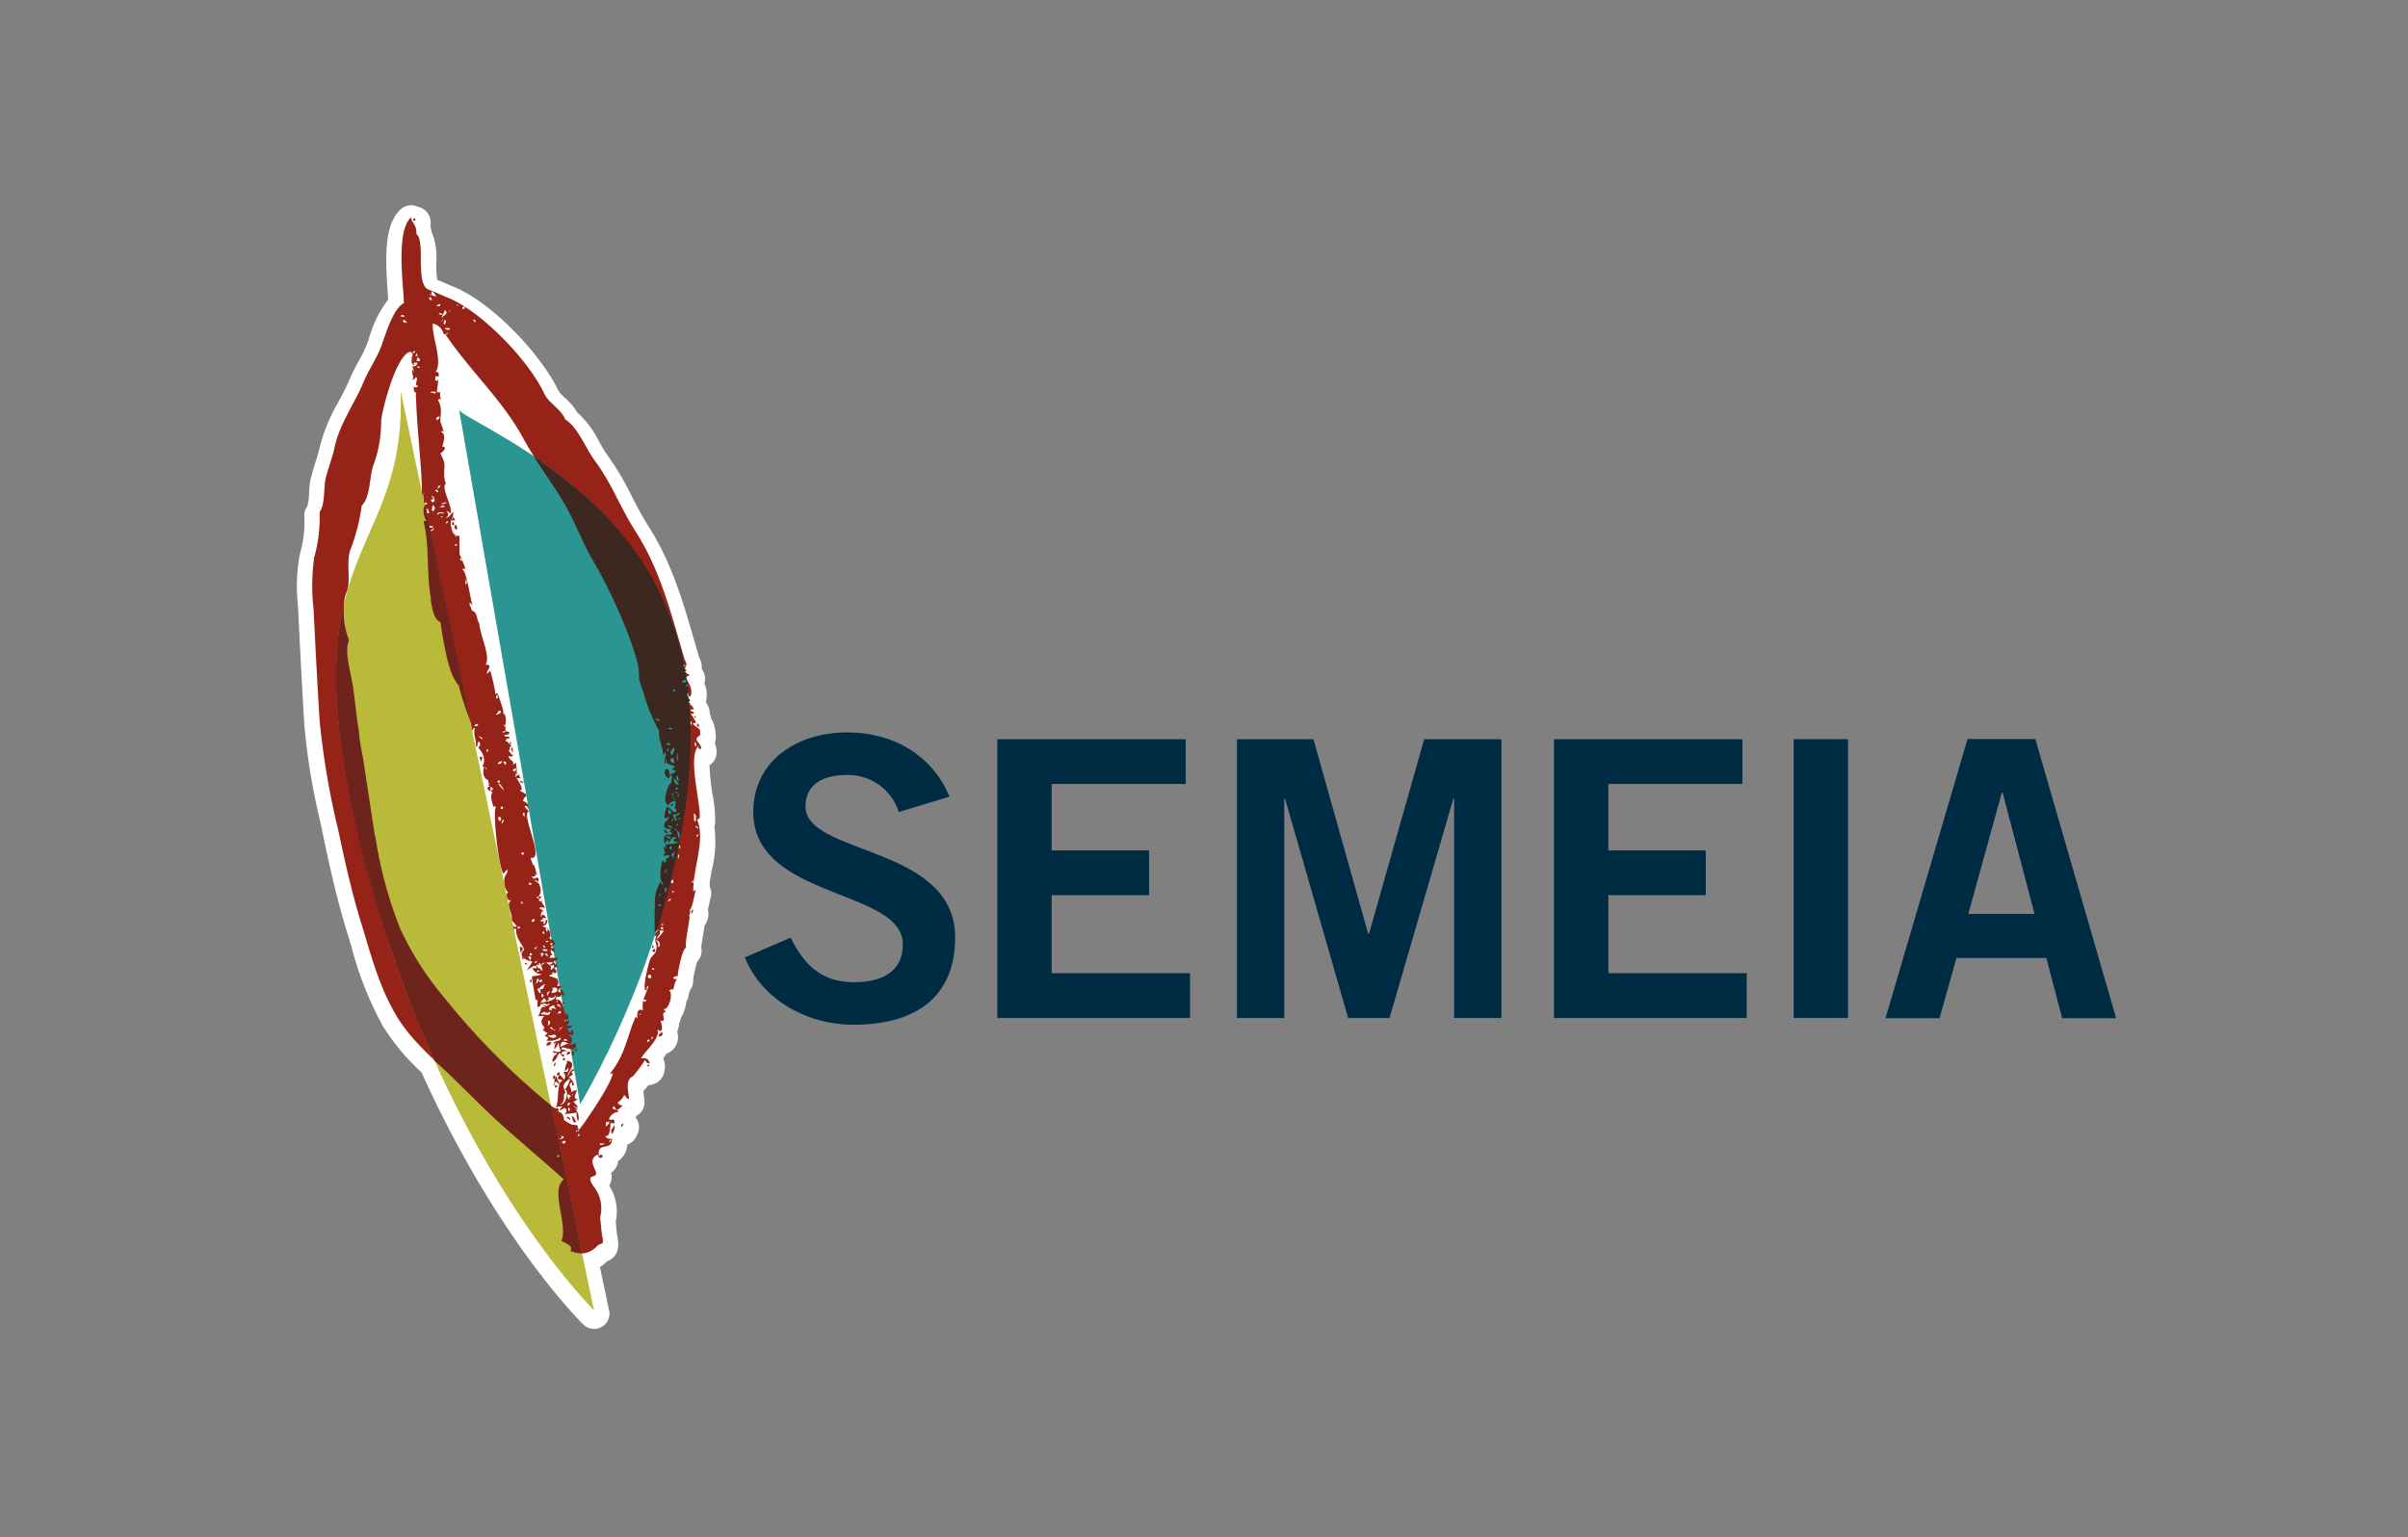 <svg xmlns="http://www.w3.org/2000/svg" width="249" height="159" viewBox="0 0 249 159">
  <rect x="0" y="0" width="249" height="159" fill="#808080" stroke="none"/>
  <g id="semeia" transform="translate(3223 -1846)">
    <rect id="Rectangle_178" data-name="Rectangle 178" width="249" height="159" transform="translate(-3223 1846)" fill="none"/>
    <g id="Group_309" data-name="Group 309" transform="translate(-3384.263 1645.624)">
      <g id="Group_284" data-name="Group 284" transform="translate(191.977 221.598)">
        <path id="Path_35" data-name="Path 35" d="M235.36,278.307a2.19,2.19,0,0,0-.19-1.075,1.88,1.88,0,0,0,.083-.982,1.575,1.575,0,0,0-.085-.558,2.145,2.145,0,0,0-.37-.983,1.666,1.666,0,0,0-.146-.556c0-.018,0-.037,0-.056a1.578,1.578,0,0,0-.238-.835q-.075-.141-.163-.273a2.959,2.959,0,0,0-.158-1.949,1.585,1.585,0,0,0,.056-.242,1.5,1.5,0,0,0-.308-1.194l-.012-.039a2.211,2.211,0,0,0-.272-1.207c-.169-.57-.333-1.14-.5-1.709-1.149-3.977-2.337-8.089-4.729-11.827-.647-1.011-1.163-2.011-1.71-3.069a30,30,0,0,0-2.591-4.369,13.494,13.494,0,0,1-.8-1.308,10.108,10.108,0,0,0-2.252-3.029,6.786,6.786,0,0,0-1.307-1.536,4.07,4.07,0,0,1-.65-.7c-1.724-3.677-6.869-9.2-10.921-10.807-.3-.119-.5-.211-.711-.3-.241-.108-.509-.228-.906-.385a8.747,8.747,0,0,1-.1-1.2l-.008-.237c0-.086,0-.211,0-.36a6.718,6.718,0,0,0-.483-3.183,3.1,3.1,0,0,0-.122-.547c0-.006,0-.012,0-.018a1.758,1.758,0,0,0-.367-1.465,1.643,1.643,0,0,0-.954-.553c-.017-.007-.031-.017-.048-.024a1.586,1.586,0,0,0-1.685.281c-1.717,1.552-1.628,4.852-1.352,8.685.017.232.032.452.046.653a11.8,11.8,0,0,0-2,4.067c-.052.153-.1.293-.143.412a13.666,13.666,0,0,1-.923,1.917,19.841,19.841,0,0,0-.932,1.865c-.323.771-.722,1.524-1.145,2.322a18.061,18.061,0,0,0-1.946,4.717,15.554,15.554,0,0,1-.429,1.513c-.176.553-.358,1.124-.5,1.744a9.091,9.091,0,0,0-.163,1.418,6.172,6.172,0,0,1-.187,1.42,1.583,1.583,0,0,0-.294,1.185,12.073,12.073,0,0,1-.428,3.582c-.039.18-.076.353-.111.518a17.8,17.8,0,0,0-.147,4.824c.021.334.041.667.057,1,.206,4.283.407,8.03.616,11.455a66.848,66.848,0,0,0,1.6,9.842q.206.961.406,1.915c.607,2.911,1.369,6.348,2.42,9.752.148.483.291.958.433,1.427a35.789,35.789,0,0,0,3.278,8.274,22.808,22.808,0,0,0,3.976,4.755c7.782,17.213,16.378,25.733,16.741,26.088a1.583,1.583,0,0,0,1.108.452h.013a1.584,1.584,0,0,0,1.508-2.051l-.915-4.349a3.353,3.353,0,0,0,.724-.585c1.47-.553,1.178-2.057,1.066-2.633-.046-.238-.083-.673-.11-.99-.017-.2-.031-.363-.046-.5a4.912,4.912,0,0,0-.678-3.7,1.8,1.8,0,0,0,.083-.161,1.884,1.884,0,0,0,.126-1.167,2.124,2.124,0,0,0,.375-.37,1.588,1.588,0,0,0,.339-.854,2.173,2.173,0,0,0,.949-1.708,1.554,1.554,0,0,0,.947-.885,1.81,1.81,0,0,0,.254-.734,1.575,1.575,0,0,0-.357-1.187,1.642,1.642,0,0,0,.1-.162,1.584,1.584,0,0,0,.834-1.371,4.717,4.717,0,0,0-.066-.746c-.017-.12-.043-.3-.056-.454a5.363,5.363,0,0,0,.538-.614h0a1.666,1.666,0,0,0,1.654-1.548c.008-.04.023-.077.027-.117a2.028,2.028,0,0,0-.163-1.1c.12-.152.239-.316.353-.485a1.81,1.81,0,0,0,1.113-2.172c.005-.079.009-.157.007-.234a1.789,1.789,0,0,0,.187-.76,1.562,1.562,0,0,0,.181-.556,3.548,3.548,0,0,0,.4-.9,3.845,3.845,0,0,0,.144-.748,1.581,1.581,0,0,0,.244-.654,1.744,1.744,0,0,1,.246-.69v0l0,0a1.58,1.58,0,0,0,.227-.961,10.508,10.508,0,0,1,.424-1.848,1.587,1.587,0,0,0,.413-1.423c.009-.284.13-1,.2-1.4.058-.342.106-.636.139-.9a2.068,2.068,0,0,0,.352-1.685c.067-.264.128-.544.19-.831.029-.136.054-.252.072-.326a1.583,1.583,0,0,0-.094-1.218,1.69,1.69,0,0,0,.015-.4c.059-.421.136-.858.222-1.322a11.83,11.83,0,0,0,.253-4.449,1.619,1.619,0,0,0,.078-.35,12.717,12.717,0,0,0-.247-2.855,24.234,24.234,0,0,1-.329-3.145A1.584,1.584,0,0,0,235.36,278.307Z" transform="translate(-191.977 -221.598)" fill="#fff"/>
      </g>
      <g id="Group_285" data-name="Group 285" transform="translate(193.547 222.841)">
        <path id="Path_36" data-name="Path 36" d="M256.976,229c.177-.09.249-.038.215.158q-.266.135-.215-.158C257.038,228.986,256.985,229.057,256.976,229Z" transform="translate(-246.535 -228.837)" fill="#952317" fill-rule="evenodd"/>
        <path id="Path_37" data-name="Path 37" d="M239.016,274.151a.608.608,0,0,1-.059.866c.056.188.637.1-.051.293,1.051.639.445.271.192.638.219.421.832,1.192.484,1.928-.434.091.068-.38-.336-.33-.286.3.7,1.02.034.852.069.173.44.291.7.847a.352.352,0,0,0-.452.164c-.033-.131.622.192.416.223a.3.3,0,0,1-.387-.038,4.778,4.778,0,0,1,.635,1.048c-.879-.1.317.56.393.7-.029.463.2.389-.245.763-.413.346.4.652.356,1.222q-.4.032-.243-.345c-1.215,1.078.251,6.046.094,7.514-.137.018-.1.109-.266.137.906,2.174-.5,5.163-.386,7.491a.333.333,0,0,1,.251-.229c-.073.146-.48,2.558-.662,1.911a.726.726,0,0,1-.073.774c.337-.307-.466,2.726-.264,3.28-.458.227-.873,2.62-.878,2.992a.352.352,0,0,0-.452.164q.257.273.466-.07a3.317,3.317,0,0,0-.468,1.31c-.23-.242-.177.083-.48-.022.562.361,0,2.159-.555,1.99a.644.644,0,0,1,.243.345c-.655-.073.271,1.089-.539.844.112.248.438,1.513-.338.909.5.833-1.511,2.481-1.639,3.012.413-.132.9.134.843.538a.549.549,0,0,1-.443-.408,13.259,13.259,0,0,1-1.263,1.716c-.888.352-.4,1.81-.406,2.348-.372.023-.406-.741-.631-.16a2.131,2.131,0,0,1-.552.531.6.6,0,0,0,.523.3,1.95,1.95,0,0,1-.595.472c-.033-.027-.314-.315-.257-.438-.487.439.139.252.471.6a1.26,1.26,0,0,0-1.032.728c.163.333.653-.244.551.489-.129-.018-.257-.031-.387-.037-.038.459-.048,1.523-.56,1.324a.558.558,0,0,0,.708.272c.029,1.441-1.6.218-1.343,1.825q.274-.306.387.036c-.265.334-.482.033-.508-.209-.937.473-.453,1.148-.226,1.72.359.9-1.163.113-.273,1.491a3.712,3.712,0,0,1,.731,3.33c.062.207.1,1.251.212,1.839.242,1.247-.052.545-.633,1.21a2.249,2.249,0,0,1-2.679.375c.524-.353-.743-.949-.915-1,.775-.54-1.214-6.045.277-6.332-3.608-3.276-7.161-6.139-10.435-9.526-2.33-2.41-5.2-4.579-6.912-7.5-1.787-3.049-2.535-6.03-3.564-9.366-.973-3.153-1.709-6.38-2.383-9.609a82.311,82.311,0,0,1-1.972-11.53q-.348-5.711-.615-11.435a21.584,21.584,0,0,1,.058-5.423,14.871,14.871,0,0,0,.554-4.665c.587-.792.414-2.516.623-3.43.254-1.145.7-2.167.931-3.284.5-2.388,2.044-4.466,3-6.753.566-1.351,1.389-2.471,1.886-3.861.393-1.1,1.194-3.77,2.279-4.3-.05-2.018-.842-7.445.746-8.881.016.585.607.73.548,1.728.573.372.439,2.442.463,3.029.038.969.025,2.441.809,2.736.948.357,1.159.5,1.914.8,3.491,1.386,8.4,6.445,10.071,10.007.428.912,1.727,1.569,2.146,2.62,1.32.831,2.114,3.007,3.025,4.229,1.777,2.383,2.636,4.845,4.236,7.345,2.633,4.114,3.731,8.719,5.1,13.326ZM212.775,236.3a.687.687,0,0,0,.508.209c0-.147-.342-.482-.458-.5-.1.3.21.351-.05.293C212.821,236.543,212.49,236.242,212.775,236.3Zm3.248,1.317q-.05.294.215.158.05-.294-.215-.158C216.034,237.683,216.087,237.612,216.024,237.622ZM231.4,323.717c-.442.194-.078.462,0,0ZM212.86,236.864c-.2,0,.1-.273-.229-.251C212.422,236.75,212.85,237.074,212.86,236.864Zm.486.688c.162-.046.481.023.345-.243C213.519,237.349,213.388,237.418,213.346,237.552Zm2.092-.032c.285-.043.021-.337,0,0C215.5,237.511,215.443,237.439,215.438,237.52Zm-5.453,1.115c.11-.282-.442-.2-.387-.036C209.771,238.551,209.819,238.672,209.985,238.635Zm3.918.071c.071-.185.8-.395.258-.8.081.214-.384.705-.258.8C213.961,238.556,213.709,238.558,213.9,238.707Zm.767-.593c-.031-.034.017-.131.079-.107C215.174,238.3,214.363,237.772,214.67,238.114Zm-.809.313c.189-.258-.343-.195-.294-.05C213.564,238.37,213.89,238.386,213.861,238.427Zm-3.6.739c-.069.01-.354-.477-.387-.037a.3.3,0,0,0,.387.037C210.1,239.187,210.263,239.39,210.256,239.166Zm3.675-.273s.017.091.014.093C213.493,239.36,214.25,238.9,213.931,238.893Zm.271.53c.034-.195.262-.446-.071-.465C214.212,239.115,213.918,239.386,214.2,239.423Zm3.181-.388c-.123.018-.11-.15-.214-.158C217.091,239.085,217.382,239.3,217.383,239.035Zm-3.217.775c.461.453.981-.139,0,0Zm20.084,36.208c.2-1.394-1.053-3.978-1.394-5.41-1.577-3.667-3.69-7.105-5.346-10.718-1.407-3.078-3.609-5.733-5.234-8.734-2.129-3.926-5.586-7.053-8.011-10.694a.315.315,0,0,0,.3-.281c-.025.134-.371.319-.5.216a1.475,1.475,0,0,0-1.115-1.069c-.149,1.29,1.065,3.9.284,5.007.347.026.26-.038.351.423-.481.094-.353-.118-.4.371.15.206.266.18.345-.077-.008.217-.175,1.359-.174,1.36q.193.025.386.037a.739.739,0,0,0,.113.745.229.229,0,0,0-.372.057c.523.924.183,1.576.261,2.343-.028-.262.368,1.037.342,1q-.136-.246-.294-.051c.587.18.218,1.159.134,1.5.623.047-.033.646-.18.695.02.211.331.6.386,1.021.085.639-.171,1.485.188,2.132-.676.2.937,2.889.375,3.088a.289.289,0,0,0-.323-.237q.369.38-.087.681c.437-.045.6-.544.767-.593.045.416-.154.6-.248,1.069-.041.206.174,1.565.659,1.226-.161.036-.232.119-.215.248a.481.481,0,0,1,.466-.071c-.037.03,0,1.826,0,1.9a11.424,11.424,0,0,1,.614,1.527.275.275,0,0,0-.373.057c.5-.141.945,3.7,1.125,3.64-.175.025-.448-.684-.277.257-.074-.41.174.2.176.331.662.219.4.78.771,1.312.023,1.1,1.224,3.459.651,4.284.876-.035.071.6.142.931a.962.962,0,0,0,.33-.335,19.421,19.421,0,0,1,.568,2.486q.108-.2.28-.042a.384.384,0,0,0-.223.415c.37.1,0-.325.236-.322.133.641.7,1.815.441,1.964.4-.224.4,1.337.148,1.282.02-.735.4.908-.2.6.131-.188.712-.066.774.073a.48.48,0,0,1-.545.178c-.024.414.54.006.536.4a.348.348,0,0,0-.437.257c.15-.047.517.425.658.567-.472-.01.043.505-.33.337.033.378.968.85.007.665-.027.4.734.547.42.89a.652.652,0,0,0,.345-.243c-.029.122.243,1.376-.1,1.254q.107-.2.28-.043-.3.069-.238.322a.573.573,0,0,1,.438-.257.233.233,0,0,0,.15.358,1.684,1.684,0,0,1-.48-.022c.076.147.944,1.357.291,1.29,1.22.627.6.377.355,1.089.21-.006,1.031.663.5.781q.028-.375-.322-.236a2.5,2.5,0,0,0,.458.5c-.893.348,1.76,5.14.163,4.835a5.327,5.327,0,0,0,.314.81c.056-.436.358,1.208.463,1.168a.83.83,0,0,0-.336-.331c.242.524-.374.15-.33.337q.409.144.043.279c.121.01.749-.537.68.087-.136.326-.266-.289-.373.057.643.127.777,1.263.334,1.57.129.015.258.027.387.036a3.546,3.546,0,0,0-.331.335q.133.306.387.038c-.244.324.258.478.22.824a.524.524,0,0,0-.574-.008c.05.006.554.327.538.394-.345-.323-.4.524-.3.522.1-.592.541.071.508.209a.24.24,0,0,0-.387-.037.6.6,0,0,1,.085.559c.414-.08.02-.344.409-.443a.558.558,0,0,1-.568.658c.7.188,1.125.657.772,1.312a.663.663,0,0,1,.564.582,1.357,1.357,0,0,0-.423.349,2.066,2.066,0,0,1,.493.116c-.459-.016.08.3-.143.308a.974.974,0,0,1-.322-.237.547.547,0,0,0,.178.546c-.39.154-.084-.076-.329.335.27-.109.678.032.852-.034a.5.5,0,0,1-.424.351.848.848,0,0,0,.457.5.492.492,0,0,0-.344.243.342.342,0,0,1-.057-.373.639.639,0,0,1-.573-.008.412.412,0,0,0,.438-.257c-1.559.063.175.055-.259.8a.641.641,0,0,0,.344-.243c.85.739-.454.63-.446.831-.138.037,1.394.4,1.046.6a.22.22,0,0,0-.229-.251.6.6,0,0,1-.073.774.445.445,0,0,1,.479.022c0-.011-.656.609-.008.573a.333.333,0,0,0-.229-.25c.89-.008.117.973-.18.695a.525.525,0,0,0-.144.307c.947-.118.79,1.721,1.122,1.735.008-.366.056-.389.144-.072.141.659-.363.2-.353.581a1.285,1.285,0,0,1,.48.022,1.224,1.224,0,0,1-.316.429c.105.214.632-.2.6.194q-.862.074-.1.587a1.279,1.279,0,0,1,.037-.387.4.4,0,0,1,.006.667c-.084-.188-.182-.206-.294-.051.507.426.384.466.141.932.185.212.511-.2.56-.085.259.992-1.039.395-1.369.4-.269.375.408.125.443.409a.425.425,0,0,0-.489.157c-.187.26.223.083.253.164a.954.954,0,0,1-.051.294c-.048-.171-.209-.041-.35-.424-.273-.044-.314.789-.818.888.006-.388.274-.824.46-.737.04-.369-.462.035-.35-.423a.713.713,0,0,0,.772.073,3.127,3.127,0,0,1-.234-.918,1.9,1.9,0,0,1-.46.738,2.107,2.107,0,0,1,.18-.7.332.332,0,0,0-.251.23c-.046-.6.884-.24.74-.779a2.112,2.112,0,0,1-1.476.319q.427-.345-.165-.451a1.609,1.609,0,0,1,.331-.336c-.107.044-.524-.278-.536-.395.64-.12-.686-.509.175-1.361a3.613,3.613,0,0,1-.666.007c.341-.263.188-1.216.725-.873a.6.6,0,0,0-.444-.409.3.3,0,0,1-.33.337c-.061-.56.18-.707-.206-.731-.1-.771-.327-1.8-.368-2.421.089-.014.937-.117,1.01-.249a.924.924,0,0,1-.952-.618c.129.006.259.018.387.036.2-.7-.963.187-1.01.25.015-.017.607-.913.618-.952-.434-.009-1.592-.55-.925-1.146.283-.254-.859-1.133-.748-2.146q-.232-.317-.249.058a.489.489,0,0,1-.085-.559q.132.358.4.13c-.044,0-.674-.844-.564-.581.242-.778-.756-1.638.023-2.125-.358.223-.807-.522-.37-.777a1.575,1.575,0,0,1-.4-1.126c-.076-.62.443-.914.324-1.245a2.428,2.428,0,0,0-.409.443c-.556-.86-1.094-6.413-.8-6.811-.015-.242-.1-.27-.246-.082-.05-.371-.448-1.316-.04-1.518-.014-.006-1.063-.466-.285-.623a.483.483,0,0,1-.022.479c.809-.242-.322-.663-.271-.53.325-.039.072-.335.1-.587a.843.843,0,0,1-.512-.832q0-.968.356-.194c-.068-.561-.157-.067-.457-.5.363-.353.11-1.188-.151-1.508-.609-.749.045-.072-.124-.927-.425-.062-.039.461-.409.444.1-.753-.289-1.025-.1-1.892-.233-.08-.171.451-.358.151.277-.283-1.459-4.038-1.374-4.651-.86-.288-1.956-6.083-1.858-6.579-1.615.191-1.084-9.4-1.758-10.311a.388.388,0,0,0,.372-.057c-.383-.087-.632-1.791.117-1.733a.532.532,0,0,0-.307-.144q.018.338-.251.228c.317-.293-.12-1.14.2-1.174a.556.556,0,0,1-.252.228c.029-2.887-.52-6.61-.612-10.294-.091.716.031-.682.036-.386-.34.127-.22-.494-.285-.624q.3.254.467-.071c-.51.061.116-.732-.236-.917.087-.016-.285.482-.344.243.26-.178-.311-.93.138-.974a.18.18,0,0,0,.042.279c-.01-.11-.2-.587-.192-.638a.4.4,0,0,0,.516-.364q-.617-.052-.251.229c-.486.06-.355-.7-.221-.824-.008.143-.066.183-.172.121.233-.316.2-.533-.1-.652-1.462.292-2.982,6.245-3,7.222a12.93,12.93,0,0,1-.743,4.339c-.516,1.287-.308,3.406-1.271,4.354a20.167,20.167,0,0,1-1.2,4.661c-.433,1.4.143,3.295-.387,4.347-.435.884-.338,4.145.27,4.914-.641.4.393,4.474.456,5.1.4,4.01,1.284,8.821,1.923,13.179.679,4.626,1.945,10.759,4.553,14.693a63.937,63.937,0,0,0,8.176,9.917c.49.492,6.2,6.122,6.444,5.485q.306.273-.036.387c.438-.09.771.48.7.847.835.543.77.49,1.417.546a.294.294,0,0,0,.243.345c-.66-.113.129.071-.144.308a.78.78,0,0,1-.215-.159c-.2.892,1.491-1.736,1.557-1.832.379-.55,2.32-3.475,2.2-4.17q-.036.308-.265.135c1.59-1.9,1.79-4.006,2.639-5.832a.461.461,0,0,1,.244.294c-.076-.1-.289-1.291.509-.981-.133-1.084.183-1.285.577-2.469-.358-.041-.006.429-.316.429-.28-.451.236-2.448.429-3.076s.614-.579.7-1.214c.1-.743-.3-.572.007-1.409a.26.26,0,0,1-.28.042c.149-.221.307-.437.475-.645a.607.607,0,0,0-.424.351c.032-.8-.157-4.754.618-5.336q-.008.439.43.316c-.775-.031-.363-2.175-.2-2.543q.032.371.322.237c-.078-.754.316-.122.367-.723-.171.048-.635.032-.637.193.155-.22-.218-.448.25-.229-.021.181-.466-1.388.008-.573.038-.512-.361-.779-.118-1.411a1.017,1.017,0,0,0,.63.381c.016-.441-.5-.127-.552-.487a.772.772,0,0,0,.746-.114q-.54-.156-.071-.467c-.913.028-.922-.161-.667-.884-.22.622.462-.425.39-.313-.422-.071-.593.531-.447-.478.183-1.278.476-.065,1.135-.008-.015-.831.22.082.238-.322a1,1,0,0,1-.4-.13c.2-1.063.194-.7-.212-1.4a1.012,1.012,0,0,0,.423-.351.463.463,0,0,1,.085.559c.441-.092.1-.555-.616-.288-.118-.268-.064-.494-.235-.918a3.272,3.272,0,0,0,.628,1.621c-.246.015-.718.479-.667.006a.448.448,0,0,1-.022.48c-.635.011-.214-2.161.312-2.335-.108-.33.251-.718-.127-.839a1.325,1.325,0,0,0-.129.4.684.684,0,0,1-.342-1c.532.015.274.713.3.717.18-.374.666-.119.768-.593a.3.3,0,0,1-.414-.224q.278.1.251-.228c-.126,0-1.1-.239-.765-.646-.4-.1.031.407-.223.415-.146-.4.228-.913,0-1.239a.285.285,0,0,1-.237.321c.134-.533-.628-2.322-.368-2.421.03-.112-.852-1.572-1.009-2.076q-.533-1.711-1.065-3.422Zm2.632,26.091a1.673,1.673,0,0,1-.481-.022c.195.461-.379.669-.244.895,0,.014.725-.882.725-.873C236.63,302.227,236.879,302.231,236.882,302.109Zm.438-9.024a.389.389,0,0,1,.023-.479.7.7,0,0,0-.367.723c.439-.355,1.055.092,1.355-.492a.484.484,0,0,1-.465.071c-.121-.46.328-.058.223-.415-.41-.241-.618.369-.768.592C237.123,292.948,237.47,292.862,237.32,293.085Zm-13,7.885q-.294-.05-.158.214.294.051.158-.214C224.258,300.979,224.33,301.032,224.32,300.97Zm.478,1.261c0-.387.244-.27-.165-.451a.446.446,0,0,0,.165.451C224.8,302.095,224.6,302.278,224.8,302.231Zm.465,4.313c.484.192.179-.339,0,0Zm-.529,3.416c-.038-.131.528-.2.143-.308-.049.33-.509-.246-.558.085l.416.222C224.7,309.835,224.6,309.886,224.735,309.96Zm-13.9-67.642c.393.2.358-.4,0,0Zm.616.288c-.3,0,.007-.544-.266-.012-.127.247.266.012.266.012C211.248,242.608,211.444,242.714,211.446,242.606Zm-.2.6q.69.065.129-.4-.064.2-.129.4C211.376,243.188,211.279,243.062,211.251,243.207Zm.379.61c-.581-.187-.211.267,0,0Zm1.636,2.609c-.076-.062-.551-.127-.559.085C212.93,246.375,213.194,246.727,213.266,246.427Zm.052,2.851c.213.011.323-.1.33-.336-.249.046-.364.059-.33.336C213.557,249.461,213.306,249.187,213.318,249.278Zm.224,7.113c-.014-.148.226-.108.144-.308C213.481,256.03,213.379,256.444,213.542,256.391Zm-.037.387c.053-.2-.306-.381-.308-.144C213.334,256.636,213.377,256.763,213.5,256.777Zm-.46.737q-.491-.061-.143.307c.34-.052.293-.608-.1-.652l.243.344C212.952,257.528,213.115,257.2,213.045,257.515Zm.815.353c.046.434.319-.142.495.115C214.3,257.544,213.984,258.086,213.861,257.867Zm-1.032.728q-.3-.429.121.173.417-.352-.005-.666l-.116.493C212.8,258.526,212.954,258.5,212.828,258.6Zm.81-.313c.932.152.528-.3,0,0Zm-1.048.635c-.047-.135-.222-.655-.335-.33C212.5,258.647,212.136,259.027,212.591,258.918Zm1.147.016c.988.205-.241-.395-.358.15C213.558,259.078,213.568,258.947,213.737,258.934Zm.071.466c.287-.044.021-.338,0,0C213.87,259.39,213.813,259.317,213.808,259.4Zm.472.6a.26.26,0,0,0,.25-.228A.26.26,0,0,0,214.28,260Zm-1.291.291c-.173.048-.221-.073-.385-.037C212.493,260.532,213.045,260.446,212.99,260.286Zm-.208.508c.078-.04.445-.258.144-.308C213.035,260.666,212.479,260.745,212.781,260.795Zm2.583,1.323c-.444.3.358.191,0,0Zm.628,1.62c-.123.018-.11-.15-.215-.158C215.7,263.787,215.992,264,215.992,263.737Zm.289,2.529c.3.1.172-.519.022-.479A.612.612,0,0,1,216.281,266.266Zm-.2,11.847c.019-.062.177-.394-.057-.373C216.007,277.8,215.847,278.135,216.081,278.113Zm22.755-3.269q.293.051.158-.215-.294-.05-.158.215C238.9,274.835,238.827,274.782,238.836,274.845Zm-.239,1.561c.359.113.6.186.53-.271a1.339,1.339,0,0,0-.53.271C238.857,276.487,238.667,276.237,238.6,276.405Zm-19.023,3.368c-.077.089.807-.339.223-.414a.827.827,0,0,0-.223.414C219.76,279.556,219.325,279.716,219.574,279.773Zm19.639-3.08c-.444.3.358.192,0,0Zm-1.419.692q.294.051.158-.215-.294-.05-.158.215C237.855,277.376,237.783,277.323,237.793,277.385Zm-20.513,3.6c.216-.006.347-.076.344-.243C217.406,280.743,217.277,280.813,217.28,280.98Zm22.258-2.145c0-.113.134-.237-.042-.28C239.5,278.668,239.361,278.792,239.538,278.836Zm-21.408,3.349a.981.981,0,0,1-.415-.222c.024.161.424.491.415.222C217.843,282.312,218.137,282.409,218.129,282.185Zm18.3-1.83c-.114-.01-.408-.321-.48-.022C236.093,280.31,236.388,280.622,236.434,280.355Zm-17.8,3.278c.082-.028-.03-.523-.121-.172C218.5,283.52,218.582,283.651,218.635,283.633Zm21.107-2.827c-.117-.816-.307.036,0,0Zm-2.035.405c-.065-.046-.475-.151-.466.071C237.4,281.2,237.67,281.5,237.707,281.211Zm-18.035,3.6c.215.167.4-.057.437-.256C219.951,284.63,219.729,284.659,219.672,284.809Zm.787.167q.223-.415-.243-.344l.243.344C220.436,284.848,220.326,284.933,220.459,284.976Zm17.116-2.126c-.211.013-.345-.39-.445.037-.024.105.454.093.445-.037C237.46,282.857,237.6,283.181,237.575,282.849Zm-16.365,2.679q.341.211.337-.114c.067-.283-.338.092-.337.114C221.339,285.506,221.212,285.391,221.21,285.528Zm18.965-2.5c.1-.128-.015-.358-.164-.452C240.082,282.7,239.975,283.073,240.175,283.027Zm-2.524.956c.017.363.288-.766.353-.817-.057.032-.818.331-.353.817C237.649,283.925,237.459,283.781,237.651,283.982Zm-.536-.4c.224.079.112-.033.2-.216q-.121-.286-.2.216C237.325,283.662,237.129,283.46,237.115,283.587Zm.952.618c.238-.077.02.514.257.437-.2-2.033-.008-.563-.257-.437C238.32,284.123,238.164,284.156,238.067,284.205Zm-18.377,2.6q.293.051.157-.214-.293-.05-.157.214C219.752,286.8,219.68,286.746,219.69,286.807Zm.457.5c-.159-.239-.128-.3-.443-.409C220.121,287.476,220.523,287.874,220.147,287.31Zm17.282-2.914a.5.5,0,0,0,.443.41.665.665,0,0,0-.085-.56c-.122.045-.241.1-.358.15C237.521,284.609,237.6,284.383,237.429,284.4Zm.522.3c.044.287.339.021,0,0C237.961,284.761,238.034,284.7,237.951,284.7Zm.134,1.505a.352.352,0,0,0,.35.423c-.242-.409.062-.714-.35-.423C238.131,286.439,238.161,286.15,238.085,286.2Zm-.265.135c.009.2.147.833.578.675a1.923,1.923,0,0,0-.578-.675C237.822,286.4,237.928,286.341,237.82,286.339Zm-17.813,3.185q.294.05.158-.215-.294-.05-.158.215C220.069,289.514,220,289.46,220.007,289.524Zm18.061-2.175q-.232.5.372-.056c-.458.027-.522.114-.372.056C238.083,287.443,237.916,287.407,238.069,287.349Zm-18.157,3.428c.175-.226.139-.38-.163-.452C219.735,290.571,219.674,290.67,219.912,290.777Zm2.594-.491c-.2-.213.087-.382-.242-.344C222.269,290.159,222.338,290.29,222.505,290.286Zm-2.365.741c-.033-.122.336-.338.036-.387C220.21,290.762,219.917,291.035,220.141,291.027Zm2.5-.475c.286-.044.021-.338,0,0C222.7,290.543,222.647,290.47,222.641,290.552Zm14.6-.5q.765.047.023-.481a2.625,2.625,0,0,1-.023.481C237.364,290.03,237.327,289.811,237.24,290.049Zm1.059.7a.459.459,0,0,1-.257-.438c.069-.006.723-.313.317-.428q-.271.466-.653.1c.018.09.274,1.1.594.767C237.989,290.67,238.048,291,238.3,290.745Zm1.826.1c-.041-.005.2-.843-.22-.825C240.071,290.206,239.818,290.767,240.125,290.849Zm-2.292-.033a.26.26,0,0,0-.229-.252A.26.26,0,0,0,237.833,290.816Zm.717-.3c-.356-.236-.23.387,0,0Zm-.8.979c-.108-.2-.237-.146-.522-.3C237.255,291.489,237.511,291.478,237.745,291.5Zm.359-.15c.443-.194.079-.462,0,0Zm-.116.495c-.025-.094.373-.251.051-.295C238.11,291.673,237.711,291.829,237.988,291.841Zm-15.833,2.407q.293.05.158-.215c-.2-.034-.249.038-.158.215C222.217,294.238,222.146,294.186,222.156,294.248Zm18.255-2.775c-.094.025-.249-.373-.294-.05C240.243,291.351,240.4,291.749,240.411,291.472Zm-2.015,1.164c.09.436.168-.932-.221-.823-.016-.057.143.845.221.823C238.376,292.539,238.61,292.579,238.4,292.636Zm2.021-.5c-.443.194-.079.462,0,0Zm-3.226,1.348.43.316c.006-.129.019-.258.037-.387-.306.008-.221.3-.467.07C237.239,293.721,237.319,293.605,237.19,293.486Zm1.3-.2c-.308.582.2.243,0,0Zm-.861.607c-.017.47.22-.173.308.144-.781.226.091.739.085.559-.452-.088-.007-.451-.007-.666l-.387-.037C237.619,294.342,237.823,293.826,237.634,293.895Zm.779.74c-.16-.193.187-.386-.056-.372C238.338,294.323,238.18,294.656,238.413,294.634Zm-15.233,2.6c-.119.013-.147-.1-.293-.051C222.777,297.436,223.245,297.411,223.181,297.236Zm13.727-1.229c.28.542.035-.015.25-.229C236.971,295.778,236.992,295.932,236.907,296.007Zm-13.234,2.584c.194.443.462.078,0,0Zm-1.62.626c.3.446.192-.357,0,0Zm15.7-2.006a.229.229,0,0,0-.057-.372c-.016.135-.275.35.057.372C237.776,297.151,237.653,297.2,237.757,297.211Zm2.092-.031c-.07-.126.329-.283.051-.294C239.925,296.98,239.526,297.136,239.848,297.18Zm-2.88,1.1c-.109.07.417-.825.38-.63-.182.2-.311.192-.387-.035a1.1,1.1,0,0,0,.006.665C237.088,298.208,236.672,298.167,236.968,298.285Zm.744-.113c.427-.065-.047-.31,0,0C237.806,298.158,237.7,298.109,237.712,298.172Zm-1.354.491c-.034-.122.336-.339.036-.387C236.427,298.4,236.134,298.671,236.358,298.663ZM223.4,301.2q.208-.507-.215-.158c-.013-.086-.044.266.215.158C223.38,301.077,223.2,301.287,223.4,301.2Zm13.878-2.109c.554-.2.165-.483,0,0ZM221.7,301.939c.548-.083.061-.544,0,0C221.8,301.925,221.718,301.812,221.7,301.939Zm14.61-2.316q.293.05.158-.215-.294-.05-.158.215C236.375,299.614,236.3,299.561,236.314,299.623Zm-12,2.586c-.016.555.41-.023,0,0Zm.622.954c-.613-.018-.162.315,0,0Zm11.671-1.585c.426-.065-.047-.307,0,0C236.7,301.565,236.6,301.517,236.611,301.578ZM224.8,303.47Zm.308.145q.269.027.251-.229-.261-.047-.251.229C225.248,303.583,225.11,303.536,225.1,303.615Zm-.531.271a.26.26,0,0,0-.228-.252A.26.26,0,0,0,224.572,303.886Zm12-1.92c.2.033.249-.038.158-.215q-.293-.05-.158.215C236.635,301.956,236.564,301.9,236.574,301.966Zm-12.867,1.861c-.091-.067-.255.108-.265.135C223.378,304.139,223.78,303.881,223.706,303.827Zm1.109.4c-.009-.288-.332-.148-.508-.209C224.317,304.308,224.64,304.168,224.816,304.23Zm-1.834.469c.595-.09-.169-.5,0,0C223.044,304.69,222.932,304.552,222.981,304.7Zm1.518-.041a.287.287,0,0,0-.322-.237.253.253,0,0,0,.114.395c.276.144-.41-.278.208-.158C224.526,304.4,224.194,304.6,224.5,304.659Zm.308.143c.12-.163-.225-.514-.229-.251C224.58,304.515,224.8,304.819,224.808,304.8Zm-1.742.456c-.049-.179.236-.6-.257-.438q.129.218.257.438C223.019,305.084,222.916,305.2,223.066,305.258Zm13.125-1.423c.5-.093.139-.8-.207-.731a.536.536,0,0,1,.207.731C236.318,303.811,236.5,303.651,236.191,303.835Zm-12.709,1.646a.26.26,0,0,0,.25-.229A.26.26,0,0,0,223.482,305.481Zm.765.645c-.249.145-.227.166.065.066q-.117-.357-.256-.7c-.531-.018.4.418-.355.116-.037.259.146.434.546.522C224.178,306.159,223.991,306.062,224.246,306.126Zm.022-.48a.67.67,0,0,0,.252-.229C224.393,305.422,224.029,305.642,224.269,305.647Zm-.553.751c.585-.089-.051-.339,0,0C223.809,306.383,223.706,306.336,223.716,306.4Zm-.087.68a.308.308,0,0,1-.116.494c.1.075.8-.453.116-.494C223.829,307.374,223.792,307.088,223.629,307.078Zm.4.13c-.264.568.646-.029,0,0Zm.02.759c-.076.075.194.041-.243.159-.126.035.238.512.249.508a.428.428,0,0,0-.071-.466c.442.007.342.006.581-.565q-.262.176-.516.363Zm11.815-1.891c-.427-.27-.174.334,0,0Zm-10.677,2.48q.76.014.6-.471a.62.62,0,0,0-.574-.009c.388.06-.048.283-.021.48C225.425,308.484,225.154,308.307,225.188,308.556Zm10.059-1.529q.442.077.238-.322c-.294-.051-.373.057-.238.322C235.34,307.013,235.233,306.934,235.247,307.027Zm-10.4,1.773c0-.194.149-.276.223-.415C224.855,308.377,224.595,308.742,224.843,308.8Zm-.638.192c.292.1.208-.458-.042-.279C224.177,308.805,224.191,308.9,224.206,308.992Zm.8.259a.645.645,0,0,0-.343.243c-.1-.655-.355-.286-.559.085.393-.112,1.509-.108,1.591-.815-.472.733-1.043-.179-.689.486C224.743,309.222,224.95,309.143,225.007,309.251Zm.71.274c.287-.043.018-.34,0,0C225.778,309.516,225.721,309.443,225.716,309.525Zm.057.373a.465.465,0,0,1,.415.223c-.009-.3-.414-.617-.415-.223C226.06,309.77,225.773,309.76,225.773,309.9Zm-.065.2q-.334,0-.136-.265c-.265.052-.649.095-.6.472a.33.33,0,0,1,.308.143c-.24-.613.413-.034.423-.35C225.632,310.087,225.7,310.359,225.708,310.1Zm-1.289.292c.189.331-.413.082-.223.415.463-.107.829.3.9-.328q-.414.314-.68-.087C224.609,310.722,224.637,310.566,224.418,310.389Zm1.388.36a.341.341,0,0,1,.373-.057c.067-.662-.481.183-.373.057C225.969,310.566,225.609,310.981,225.807,310.75Zm9.207-1.5c-.137.038-.349.019-.358.15C234.8,309.507,235.02,309.475,235.013,309.255Zm-10.168,2.69a.385.385,0,0,0,.222-.415.784.784,0,0,1-.214-.158c.013-.018.058.585-.008.573C224.968,311.842,224.694,311.917,224.846,311.944Zm9.449-1.151c.012.286.463-.684.172-.121C234.425,310.753,234.289,310.662,234.295,310.793Zm-8.727,1.518c-.283.184-.349-.483-.494-.116C225.163,312.284,225.761,312.548,225.568,312.311Zm.415.223c-.214.052.283-.352.409-.444a.449.449,0,0,0-.409.444C225.927,312.546,226.007,312.419,225.983,312.534Zm-.474.644c-.329,0,.4-.055.187-.028.032-.567-.646-.014-.895-.246a.634.634,0,0,0,.708.274C225.362,313.177,225.391,313.367,225.509,313.177Zm1.183-.371Zm.192.637c-.1.014-.348-.309-.372.057.037,0,.371.011.372-.057C226.76,313.462,226.882,313.553,226.884,313.444Zm.15.359c-.375-.047-.791-.561-.9.328.073-.019.905-.422.9-.328C226.958,313.793,227.032,313.911,227.033,313.8Zm8.6-.45c0-.112.134-.237-.043-.279C235.6,313.185,235.46,313.31,235.637,313.353Zm-.53.272c.179.018.263-.058.25-.229-.174-.03-.257.046-.25.229C235.251,313.593,235.112,313.546,235.106,313.624Zm-3.9,8.215a.342.342,0,0,1-.372.057c0,.024.049.451-.053.465a.563.563,0,0,0,.426-.522C230.954,321.87,231.221,321.931,231.209,321.84Zm-4.888,1.7c-.711.207.2.206.172-.122-.444-.057-.41-.324-.172.122C226.214,323.566,226.263,323.428,226.321,323.536Zm1.6-.148a.26.26,0,0,0,.251-.229A.26.26,0,0,0,227.919,323.388Zm-1.4.785q.36-.441-.084-.268c-.374.086.147.267.084.268C226.516,324.038,226.406,324.173,226.514,324.174Zm4.183-.065a.61.61,0,0,1-.48-.022C230.116,324.39,230.736,324.259,230.7,324.109Zm-4.865,1.217c-.271.492.564.042,0,0Z" transform="translate(-200.479 -228.329)" fill="#952317" fill-rule="evenodd"/>
        <path id="Path_38" data-name="Path 38" d="M278.712,396.075l.243.344a3.184,3.184,0,0,1-.373.057c.044-.134.086-.267.13-.4C278.879,396.072,278.685,396.22,278.712,396.075Z" transform="translate(-264.158 -365.095)" fill="#952317" fill-rule="evenodd"/>
        <path id="Path_39" data-name="Path 39" d="M278.735,399.1c.25-.178.334.375.043.279Q278.756,399.237,278.735,399.1Z" transform="translate(-264.282 -367.531)" fill="#952317" fill-rule="evenodd"/>
        <path id="Path_40" data-name="Path 40" d="M280.271,400.46a.71.71,0,0,1,.085.559q-.445-.284-.085-.559C280.417,400.581,280.268,400.568,280.271,400.46Z" transform="translate(-265.404 -368.67)" fill="#952317" fill-rule="evenodd"/>
        <path id="Path_41" data-name="Path 41" d="M414.4,507.611c.308-.047.065.427,0,0C414.466,507.6,414.418,507.7,414.4,507.611Z" transform="translate(-374.896 -456.029)" fill="#952317" fill-rule="evenodd"/>
        <path id="Path_42" data-name="Path 42" d="M294.054,530.49c.571-.087.128.177.271.531a1.346,1.346,0,0,1-.271-.531C294.146,530.476,294.163,530.641,294.054,530.49Z" transform="translate(-276.772 -474.672)" fill="#952317" fill-rule="evenodd"/>
        <path id="Path_43" data-name="Path 43" d="M316.831,544.125c.02-.288.212.059.373-.056C317.225,544.3,316.892,544.143,316.831,544.125Z" transform="translate(-295.343 -485.707)" fill="#952317" fill-rule="evenodd"/>
        <path id="Path_44" data-name="Path 44" d="M316.849,636.834a.412.412,0,0,1-.2.6c.151-.58-.321-.506.2-.6C316.89,637.113,316.721,636.858,316.849,636.834Z" transform="translate(-295.155 -561.39)" fill="#952317" fill-rule="evenodd"/>
        <path id="Path_45" data-name="Path 45" d="M317.782,642.482c.285-.108.208.715,0,0C317.935,642.424,317.814,642.589,317.782,642.482Z" transform="translate(-296.118 -565.985)" fill="#952317" fill-rule="evenodd"/>
        <path id="Path_46" data-name="Path 46" d="M319.933,645.948c-.231.387-.357-.235,0,0Z" transform="translate(-297.69 -568.776)" fill="#952317" fill-rule="evenodd"/>
        <path id="Path_47" data-name="Path 47" d="M340.472,662.767c.285-.109.209.715,0,0C340.626,662.708,340.5,662.874,340.472,662.767Z" transform="translate(-314.618 -582.523)" fill="#952317" fill-rule="evenodd"/>
        <path id="Path_48" data-name="Path 48" d="M340.785,667.978c-.174.333-.427-.271,0,0Z" transform="translate(-314.682 -586.723)" fill="#952317" fill-rule="evenodd"/>
        <path id="Path_49" data-name="Path 49" d="M332.013,690.073c0,.2-.076.461-.517.364a.452.452,0,0,1,.517-.364C332.014,690.184,331.675,690.073,332.013,690.073Z" transform="translate(-307.299 -604.795)" fill="#952317" fill-rule="evenodd"/>
        <path id="Path_50" data-name="Path 50" d="M394.633,684.761c.118.334-.085.434-.409.443C394.319,685.026,394.361,684.808,394.633,684.761Z" transform="translate(-358.443 -600.465)" fill="#952317" fill-rule="evenodd"/>
        <path id="Path_51" data-name="Path 51" d="M347.724,694.06a.258.258,0,0,1-.251.228A.258.258,0,0,1,347.724,694.06Z" transform="translate(-320.326 -608.047)" fill="#952317" fill-rule="evenodd"/>
        <path id="Path_52" data-name="Path 52" d="M342.791,695.407q.685.165-.129.4a.652.652,0,0,0,.129-.4C342.919,695.421,342.9,695.651,342.791,695.407Z" transform="translate(-316.403 -609.145)" fill="#952317" fill-rule="evenodd"/>
        <path id="Path_53" data-name="Path 53" d="M345.961,695.525c.34-.013.144.3.163.452C345.925,696.024,346.032,695.654,345.961,695.525Z" transform="translate(-319.093 -609.241)" fill="#952317" fill-rule="evenodd"/>
        <path id="Path_54" data-name="Path 54" d="M340.837,699.209c.177-.092.249-.038.215.158-.177.09-.249.037-.215-.158C340.9,699.2,340.846,699.271,340.837,699.209Z" transform="translate(-314.909 -612.21)" fill="#952317" fill-rule="evenodd"/>
        <path id="Path_55" data-name="Path 55" d="M335.789,701.677c.234-.022.076.311.057.372C335.557,702.03,335.9,701.836,335.789,701.677Z" transform="translate(-310.749 -614.256)" fill="#952317" fill-rule="evenodd"/>
        <path id="Path_56" data-name="Path 56" d="M337.684,707.366c-.484-.036-.07-.264-.057-.372a.229.229,0,0,1,.057.372C337.607,707.36,337.7,707.306,337.684,707.366Z" transform="translate(-312.154 -618.592)" fill="#952317" fill-rule="evenodd"/>
        <path id="Path_57" data-name="Path 57" d="M387.949,703.017c.23-.388.356.235,0,0Z" transform="translate(-353.326 -615.244)" fill="#952317" fill-rule="evenodd"/>
        <path id="Path_58" data-name="Path 58" d="M342.829,732.192c.058-.249.423.012.415.222C343.05,732.416,343.023,732.191,342.829,732.192Z" transform="translate(-316.539 -639.054)" fill="#952317" fill-rule="evenodd"/>
        <path id="Path_59" data-name="Path 59" d="M345.779,731.675c.278.034.3.418.472.6C345.9,732.526,345.9,732.032,345.779,731.675Z" transform="translate(-318.945 -638.715)" fill="#952317" fill-rule="evenodd"/>
        <path id="Path_60" data-name="Path 60" d="M373.683,736.006c-.015.128-.142.173-.144.309C373.3,736.311,373.478,735.954,373.683,736.006Z" transform="translate(-341.485 -642.242)" fill="#952317" fill-rule="evenodd"/>
        <path id="Path_61" data-name="Path 61" d="M312.069,525.208c.134.045-.009.255.163.451C311.994,525.686,311.959,525.345,312.069,525.208Z" transform="translate(-291.411 -470.379)" fill="#952317" fill-rule="evenodd"/>
        <path id="Path_62" data-name="Path 62" d="M311.21,522.4c-.266-.21.187-.58,0,0Z" transform="translate(-290.69 -467.833)" fill="#952317" fill-rule="evenodd"/>
        <path id="Path_63" data-name="Path 63" d="M391.087,638.289c-.281-.128-.407-.154.037-.386C391.194,638.091,391.1,638.16,391.087,638.289Z" transform="translate(-355.677 -562.261)" fill="#952317" fill-rule="evenodd"/>
        <path id="Path_64" data-name="Path 64" d="M338.379,703.158c-.3.045-.265-.024-.243-.344-.64.347.212.772-.2,1.174a.892.892,0,0,1,.716-.3c-.04.157-.576,1.1.128.838a2.066,2.066,0,0,1-.516.364c-.013-.041,1.062.951-.037.387a1.42,1.42,0,0,0,.522.3.259.259,0,0,1-.279.043,1.32,1.32,0,0,1,.291,1.291,1.7,1.7,0,0,1-.142-.932c-.15.043-.8.109-1.3.2a.4.4,0,0,0,.087-.68l-.531.271a.307.307,0,0,1,.33-.336.739.739,0,0,0-.838.128c.482-.331.112-2.762.8-2.885-.171-.188-.613-.043-.477-.331.267-.565.379.116.649.209a.614.614,0,0,0-.113-.745c-.01-.093.722.138.5-.458a.978.978,0,0,1-.331.336c.006-.618.247-.7.217-1.08,1.157.24.143,1.024.055,1.611.2-.179.336-.864.753-.686a1.027,1.027,0,0,1-.344.243c.061.209.416.212-.3.523a1.543,1.543,0,0,1,.607.86C338.286,703.172,338.209,702.577,338.379,703.158Zm-.968.529c-.126.079.62-.943.483-1.217-.965.742-.6.814-.44,1.5-.365.056.133.822-.575,1.231.811-.046.877-1.817.532-1.51C337.27,703.776,337.479,703.626,337.411,703.687Zm.336.329a.4.4,0,0,0,.193.639c-.394-.321.531-.371.194-.6.06.539-.461-.038-.387-.037C337.569,704.319,337.855,704.019,337.747,704.016Zm-.095,1.253c.206-.014.284-.121.237-.322C337.628,704.922,337.738,705.168,337.652,705.269Zm.122.173c-.2.6.413.4,0,0Z" transform="translate(-311.267 -613.385)" fill="#952317" fill-rule="evenodd"/>
        <path id="Path_65" data-name="Path 65" d="M336.394,710.206a1.49,1.49,0,0,1-.536-.394c-.725.5.1.379.163.451a1.405,1.405,0,0,0-.251.229,1.264,1.264,0,0,1,.1-1.254,1.641,1.641,0,0,0,.528.967C336.086,710.252,336.131,709.909,336.394,710.206Z" transform="translate(-310.614 -620.423)" fill="#952317" fill-rule="evenodd"/>
        <path id="Path_66" data-name="Path 66" d="M335.311,709.349c-.069-.189.027-.258.037-.387C335.614,708.933,335.587,709.332,335.311,709.349Z" transform="translate(-310.389 -620.195)" fill="#952317" fill-rule="evenodd"/>
        <path id="Path_67" data-name="Path 67" d="M416.032,512.146c-.124.391-.225-.125-.121-.172C416.14,511.87,416.2,512.8,416.032,512.146Z" transform="translate(-376.089 -459.583)" fill="#952317" fill-rule="evenodd"/>
        <path id="Path_68" data-name="Path 68" d="M412.96,616.046c-.029.145-.1.256-.13.4C412.714,616.512,412.719,615.992,412.96,616.046Z" transform="translate(-373.552 -544.438)" fill="#952317" fill-rule="evenodd"/>
        <path id="Path_69" data-name="Path 69" d="M390.815,635.79c.03-.241.239.373-.051.293C390.716,635.936,390.829,635.909,390.815,635.79Z" transform="translate(-355.612 -560.492)" fill="#952317" fill-rule="evenodd"/>
        <path id="Path_70" data-name="Path 70" d="M322.507,655.113l-.036.386q-.306-.273.036-.386C322.641,655.2,322.5,655.189,322.507,655.113Z" transform="translate(-299.824 -576.293)" fill="#952317" fill-rule="evenodd"/>
        <path id="Path_71" data-name="Path 71" d="M367.636,736.921c.023,0,.4-.492.381-.63a1.3,1.3,0,0,1-.231.989.816.816,0,0,1-.15-.359C367.835,736.943,367.791,737.136,367.636,736.921Z" transform="translate(-336.765 -642.479)" fill="#952317" fill-rule="evenodd"/>
      </g>
      <g id="Group_286" data-name="Group 286" transform="translate(238.282 276.128)">
        <path id="Path_72" data-name="Path 72" d="M458.629,525.09a5.5,5.5,0,0,0-5.364-3.828c-2.495,0-4.282.977-4.282,3.258,0,5.052,15.467,3.992,15.467,13.525,0,6.029-3.867,9.044-10.519,9.044-4.907,0-9.521-2.688-11.227-6.966l4.74-2.036c1.372,2.77,3.16,4.6,6.528,4.6,2.869,0,5.073-1.059,5.073-3.911,0-5.784-15.467-4.644-15.467-13.688,0-5.255,4.491-8.229,9.688-8.229,4.823,0,8.815,2.363,10.6,6.641Z" transform="translate(-442.704 -516.861)" fill="#002c43"/>
        <path id="Path_73" data-name="Path 73" d="M584.08,549.473V520.64h19.482v4.633H589.7v6.868h10.068v4.632H589.7v8.067h14.307v4.632Z" transform="translate(-557.97 -519.942)" fill="#002c43"/>
        <path id="Path_74" data-name="Path 74" d="M718.258,549.473V520.64h7.906l5.666,20.127h.081l5.706-20.127h7.989v28.833h-4.892V526.79h-.081l-6.6,22.683h-4.279L723.23,526.79h-.081v22.683Z" transform="translate(-667.368 -519.942)" fill="#002c43"/>
        <path id="Path_75" data-name="Path 75" d="M895.746,549.473V520.64h19.483v4.633H901.371v6.868h10.069v4.632H901.371v8.067h14.308v4.632Z" transform="translate(-812.077 -519.942)" fill="#002c43"/>
        <path id="Path_76" data-name="Path 76" d="M1029.956,549.473V520.64h5.625v28.833Z" transform="translate(-921.5 -519.942)" fill="#002c43"/>
        <path id="Path_77" data-name="Path 77" d="M1089.881,520.531h7.01l8.356,28.873h-5.584l-1.63-6.229h-9.294l-1.752,6.229H1081.4Zm.081,18.09h6.848l-3.3-12.539h-.082Z" transform="translate(-963.447 -519.853)" fill="#002c43"/>
      </g>
      <path id="Path_78" data-name="Path 78" d="M220.563,325.541c.638,17.781-11.974,15.463-4.019,47.421s24.019,47.669,24.019,47.669Z" transform="translate(-17.876 -84.746)" fill="#b9b93a"/>
      <path id="Path_79" data-name="Path 79" d="M282.645,335.776c-.271,1.116,22.019,8.694,23.721,29.71s-11.193,42.183-11.193,42.183Z" transform="translate(-73.921 -93.091)" fill="#2b9591"/>
      <path id="Path_80" data-name="Path 80" d="M397.621,542.831c-.012.049.515-.073,0,0C397.663,542.656,397.775,542.81,397.621,542.831Z" transform="translate(-167.665 -261.839)" fill="#412a23" fill-rule="evenodd"/>
      <path id="Path_81" data-name="Path 81" d="M401.609,556.858a.261.261,0,0,1-.251.23C401.285,556.9,401.464,556.889,401.609,556.858Z" transform="translate(-170.698 -273.343)" fill="#412a23" fill-rule="evenodd"/>
      <path id="Path_82" data-name="Path 82" d="M397.375,571.432c-.017-.4.387.073.415.222a.466.466,0,0,1-.415-.222C397.366,571.21,397.56,571.443,397.375,571.432Z" transform="translate(-167.464 -285.096)" fill="#412a23" fill-rule="evenodd"/>
      <path id="Path_83" data-name="Path 83" d="M263.48,399.019c-.427-2.672-.078-5.142-.726-7.738.068.053.211,0,.327-.009-.243-.265-.493-1.226-.162-1.6,1.544,7.386,3.195,14.882,4.648,22.229a31.173,31.173,0,0,1-1.162-3.605c-.991-1.121-1.291-3.177-1.678-5.112q-.085-.557-.169-1.113l-.048-.318c-.686-.3-.838-1.329-1.009-2.327C263.584,399.353,263.474,399.144,263.48,399.019Z" transform="translate(-57.706 -137.032)" fill="#6e231d" fill-rule="evenodd"/>
      <path id="Path_84" data-name="Path 84" d="M324.486,362.133c6.961,4.895,13.361,10.8,15.649,21.882a.11.11,0,0,0,.024.159l.024.158c-.113.068-.119.117.024.158.024.158.048.317.072.475-.078.1.037.152.042.277.1.54.139,1.154.2,1.55-.1.029,0-.228-.143-.141-.146.156.059.434.163.542.024.112.1.154.121.265-.062.089-.143.035-.237.036.046.065.113.1.149.18.009.074.043.08.086.028a1.557,1.557,0,0,0-.029.612,53.06,53.06,0,0,1-.76,12.064,84.007,84.007,0,0,1-2.62,10.766c-.03.012-.034.046-.073.052a.562.562,0,0,0-.168.228c-.038-.872-.035-1.885.015-2.837a4.085,4.085,0,0,1,.6-2.48c.012.224.092.352.292.32-.556-.522-.28-1.892-.1-2.536.089.1.1.306.319.235.056-.088.006-.253.026-.368.151-.089.422-.088.354-.338a1.11,1.11,0,0,0-.594.091c.019-.027.064-.2-.03-.2.016-.122.131,0,.2-.03a3.707,3.707,0,0,1-.154-.746c.124-.025.151.08.188.174.094-.06-.063-.3.025-.368.391-.2,1.073,0,1.283-.358-.081-.043-.436.154-.46-.092-.077-.262.257-.086.248-.24-.364-.474-.646.491-.79.4-.034.211-.1-.3-.008-.323a.663.663,0,0,0-.318.575,1.222,1.222,0,0,1-.1-.917c.229.1.384.307.66.345.012-.43-.515-.129-.56-.483a1.051,1.051,0,0,0,.719-.068c-.034-.146-.226-.076-.24-.247-.04-.158.15-.148.162-.268a.814.814,0,0,1-.756-.168c-.1-.6.336-.593.5-1.007-.154-.1-.322.174-.475.072a2.448,2.448,0,0,1,.233-1.129c.429.023.511.516.935.546.057-.144.076-.445-.146-.423a1.261,1.261,0,0,0-.21-1.386c.02-.091.164-.091.22-.155-.08-.1-.17.082-.317.048.133.234.275.456.392.71-.306.1-.629.193-.7.471-.684-.382-.124-1.633.044-2.113.1-.057.126-.166.253-.2-.06-.3.207-.623-.047-.843-.151.065-.109.272-.183.392a.7.7,0,0,1-.354-1c.313-.038.441.329.333.6.117-.078.667-.143.711-.392-.1-.1-.323-.039-.359-.229-.011-.113.283-.029.247-.24-.263-.152-.622-.174-.831-.4-.053-.145.02-.2-.008-.322-.261,0,.083.436-.177.431-.117-.485.147-.688.069-1.144-.073-.051-.114.218-.247.24-.015-.768-.527-1.711-.419-2.488a16.613,16.613,0,0,1-1.616-3.966,10.246,10.246,0,0,1-.46-1.428,11.541,11.541,0,0,0-.08-1.325,29.645,29.645,0,0,0-1.008-3.168,54.163,54.163,0,0,0-3.967-8.227c-.985-1.865-1.722-3.753-2.689-5.423C326.639,365.312,325.442,363.687,324.486,362.133ZM340.078,383.9c-.01-.066-.02-.132-.03-.2C339.848,383.664,339.942,383.979,340.078,383.9Zm.289,1.9c-.105,0-.168.04-.14.143C340.332,385.941,340.426,385.928,340.367,385.8Zm-.542-.363c.049,0,.031.041.012.08a.646.646,0,0,0,.368.025C340.43,385.159,339.969,385.22,339.825,385.439Zm-.961.875c0,.076.058.081.064.153.115-.01.217-.028.18-.149C339.09,386.209,338.906,386.252,338.863,386.314Zm-1.77,3.023c.072.115.375.3.46.092C337.383,389.437,337.269,389.172,337.094,389.337Zm1.278.939c.111.085.426.225.448.013A.532.532,0,0,0,338.372,390.277Zm-.1,1.717c.123.024.342.09.4-.06-.134-.023-.182-.166-.347-.149C338.312,391.862,338.247,391.9,338.268,391.993Zm.1.673c.017-.091.113-.3-.048-.317C338.285,392.426,338.21,392.654,338.37,392.667Zm.469.415c.015-.251.332-.64.163-.794C338.732,392.415,338.444,392.878,338.839,393.082Zm.584.64a3.724,3.724,0,0,0-.093-.877A1.134,1.134,0,0,0,339.422,393.722Zm-.807-.242c.055,0,.057.095-.028.086a.448.448,0,0,0,.411.3,1.308,1.308,0,0,0-.033-.48A.314.314,0,0,0,338.615,393.48Zm.9,2.212a1.066,1.066,0,0,1-.079-.515C339.081,395.211,339.256,395.729,339.519,395.692Zm-.02.407a1.322,1.322,0,0,0-.544-.646C339.014,395.836,339.122,396.152,339.5,396.1Zm-.363.541a.583.583,0,0,0,.366-.258C339.284,396.4,339.094,396.435,339.136,396.641Zm.008.323c.059.032.152.017.21.049-.02-.1-.038-.2-.149-.18C339.205,396.891,339.151,396.909,339.145,396.964Zm.219.372c.076,0,.08-.058.152-.064-.016-.1-.014-.236-.115-.225C339.449,397.187,339.338,397.212,339.364,397.336Zm-.942,1.8c.114-.023.263-.018.311-.088a.671.671,0,0,0-.343-.393C338.362,398.851,338.445,399.011,338.421,399.14Zm.442-.027c.1.316.118.731.471.7-.06-.141-.183-.2-.185-.417.157-.118.456-.133.427-.388C339.387,399.02,339.118,399.4,338.863,399.113Zm.075.758a.208.208,0,0,0-.194-.214A.206.206,0,0,0,338.938,399.871Zm.543-.163a.228.228,0,0,0,.153-.064c0-.107-.074-.122-.177-.095C339.465,399.6,339.472,399.655,339.481,399.708Zm-.638.866c-.073-.22-.338-.179-.49-.291C338.38,400.565,338.643,400.526,338.842,400.574Zm.418-.185a.218.218,0,0,0,.168-.228A.192.192,0,0,0,339.26,400.389Zm-.165.511c.012-.12.2-.108.162-.267C339.153,400.664,339,400.837,339.095,400.9Zm.443.783c.088-.164.058-.833-.239-.774C339.381,401.165,339.379,401.533,339.538,401.683Zm-1.062,1.012c.11.025.157.137.268.162a2.559,2.559,0,0,1,.025-.369A.336.336,0,0,0,338.476,402.695Zm.261.649c.029.2.246.4.371.308-.123.025-.151-.081-.188-.173a2.14,2.14,0,0,0,.211-.478C339.046,403.15,338.812,403.189,338.736,403.344Zm-.7,1.768c.084.013.054.181.149.18a.539.539,0,0,1,.059-.414C338.076,404.886,338.1,405.036,338.032,405.112Zm.081,2.134c.031-.153.17-.226.183-.393-.167.084-.124-.118-.256-.083C338.079,406.918,337.981,407.146,338.114,407.246Zm-.7.47a.4.4,0,0,0,.189-.353C337.458,407.421,337.441,407.571,337.415,407.717Zm-.038.816c.016.138.108.172.261.122C337.672,408.449,337.464,408.427,337.377,408.532Z" transform="translate(-108.037 -114.58)" fill="#3d2721" fill-rule="evenodd"/>
      <path id="Path_85" data-name="Path 85" d="M214.639,444.546a7.933,7.933,0,0,0,.5,3.813c-.512,1.172.152,3.141.417,4.879.226,1.49.331,2.993.583,4.367a20.18,20.18,0,0,0,.427,2.811q.581,3.82,1.162,7.641c.053.181.02.482.13.588a42.919,42.919,0,0,0,2.6,9.61,31.388,31.388,0,0,0,4.48,7.015,73.972,73.972,0,0,0,11.089,11.2q1.644,7.608,3.221,15.308a2.83,2.83,0,0,1-1.218-.26c.333-.562-.569-.806-.929-1.033.728-1.647-1.221-5.258.253-6.358-2.237-2.022-4.559-3.937-6.8-5.974s-4.3-4.266-6.563-6.293c-.006-.024-.013-.046-.046-.033l-.012-.079c-1.3-2.817-2.832-6.618-4.227-10.7a123.29,123.29,0,0,1-4.456-16.214C213.743,457.288,213.18,450.181,214.639,444.546Zm22.012,57.131a.223.223,0,0,0,.064.152c.093-.037.2-.065.174-.188A.2.2,0,0,0,236.651,501.677Z" transform="translate(-17.784 -181.773)" fill="#6e231d" fill-rule="evenodd"/>
      <g id="Group_287" data-name="Group 287" transform="translate(218.287 297.544)">
        <path id="Path_86" data-name="Path 86" d="M334.436,632.822c.209.052.314.244.363.513-.121.028-.166.112-.261.16-.006-.04-.012-.079-.018-.118.035-.1.1-.2-.036-.238C334.468,633.034,334.452,632.928,334.436,632.822Z" transform="translate(-334.436 -632.822)" fill="#76261f" fill-rule="evenodd"/>
        <path id="Path_87" data-name="Path 87" d="M335.154,637.512l.04-.006c.042.054.137.039.211.05.005.074-.131.044-.147.1.013.123.167.157.082.271-.04.007-.052-.024-.086-.027-.006-.024-.013-.046-.046-.033Q335.181,637.691,335.154,637.512Z" transform="translate(-335.021 -636.641)" fill="#76261f" fill-rule="evenodd"/>
        <path id="Path_88" data-name="Path 88" d="M336.217,643.02c.143-.051.181.041.324-.008,0,.179-.163.232-.276.326C336.249,643.232,336.233,643.127,336.217,643.02Z" transform="translate(-335.888 -641.124)" fill="#76261f" fill-rule="evenodd"/>
        <path id="Path_89" data-name="Path 89" d="M336.772,646.737c.1.013.126.115.223.128.033.107-.143.06-.141.143l-.039.006C336.8,646.922,336.786,646.829,336.772,646.737Z" transform="translate(-336.341 -644.167)" fill="#76261f" fill-rule="evenodd"/>
        <path id="Path_90" data-name="Path 90" d="M338.814,658.693l.04-.006a.644.644,0,0,0,.177.094c-.031.06-.094.1-.141.144l-.04.006Z" transform="translate(-338.005 -653.91)" fill="#76261f" fill-rule="evenodd"/>
        <path id="Path_91" data-name="Path 91" d="M339.331,661.126c-.122-.157.194-.04.245,0-.017.249.234.329.124.549-.1.012-.086-.137-.149-.18-.08.024-.062.119-.141.143l-.054-.357C339.453,661.263,339.346,661.148,339.331,661.126Z" transform="translate(-338.404 -655.833)" fill="#76261f" fill-rule="evenodd"/>
        <path id="Path_92" data-name="Path 92" d="M340.647,667.844c.128-.03.2.018.223.128-.1.019-.111.093-.2.03C340.663,667.95,340.655,667.9,340.647,667.844Z" transform="translate(-339.5 -661.369)" fill="#76261f" fill-rule="evenodd"/>
        <path id="Path_93" data-name="Path 93" d="M347.7,694.084c.028.147-.17.245-.254.2C347.486,694.189,347.518,694.083,347.7,694.084Z" transform="translate(-345.039 -682.77)" fill="#76261f" fill-rule="evenodd"/>
        <path id="Path_94" data-name="Path 94" d="M345.932,695.381c.1-.021.133.044.211.049a.714.714,0,0,1-.06.414C345.911,695.856,346,695.519,345.932,695.381Z" transform="translate(-343.809 -683.824)" fill="#76261f" fill-rule="evenodd"/>
        <path id="Path_95" data-name="Path 95" d="M341.68,674.146c-.283-1.638-.589-3.073-.772-4.544a7.1,7.1,0,0,0,.334,1.125c.081-.046.038-.184.083-.256.16.023.1.34.158.5-.023.112-.244.079-.3.167.021.179.253.071.382.1-.02.219-.2.322-.292.49.139.1.537-.153.581.074-.039.158-.339.127-.453.231.008.275.2.3.311.439a1.663,1.663,0,0,0,.065-.376.389.389,0,0,1,.057.64c-.14.03-.107-.173-.263-.122-.119.2.247.27.284.524.031.216-.128.3-.206.518.195.089.375-.087.551-.124C342.369,673.992,342.075,674.218,341.68,674.146Z" transform="translate(-339.713 -662.809)" fill="#76261f" fill-rule="evenodd"/>
        <path id="Path_96" data-name="Path 96" d="M347.441,694.285c.085.044.282-.054.254-.2C347.518,694.083,347.486,694.189,347.441,694.285Z" transform="translate(-345.039 -682.77)" fill="#76261f" fill-rule="evenodd"/>
        <path id="Path_97" data-name="Path 97" d="M346.084,695.845a.714.714,0,0,0,.06-.414c-.079-.005-.113-.07-.211-.049C346,695.519,345.911,695.856,346.084,695.845Z" transform="translate(-343.809 -683.824)" fill="#76261f" fill-rule="evenodd"/>
      </g>
    </g>
  </g>
</svg>

